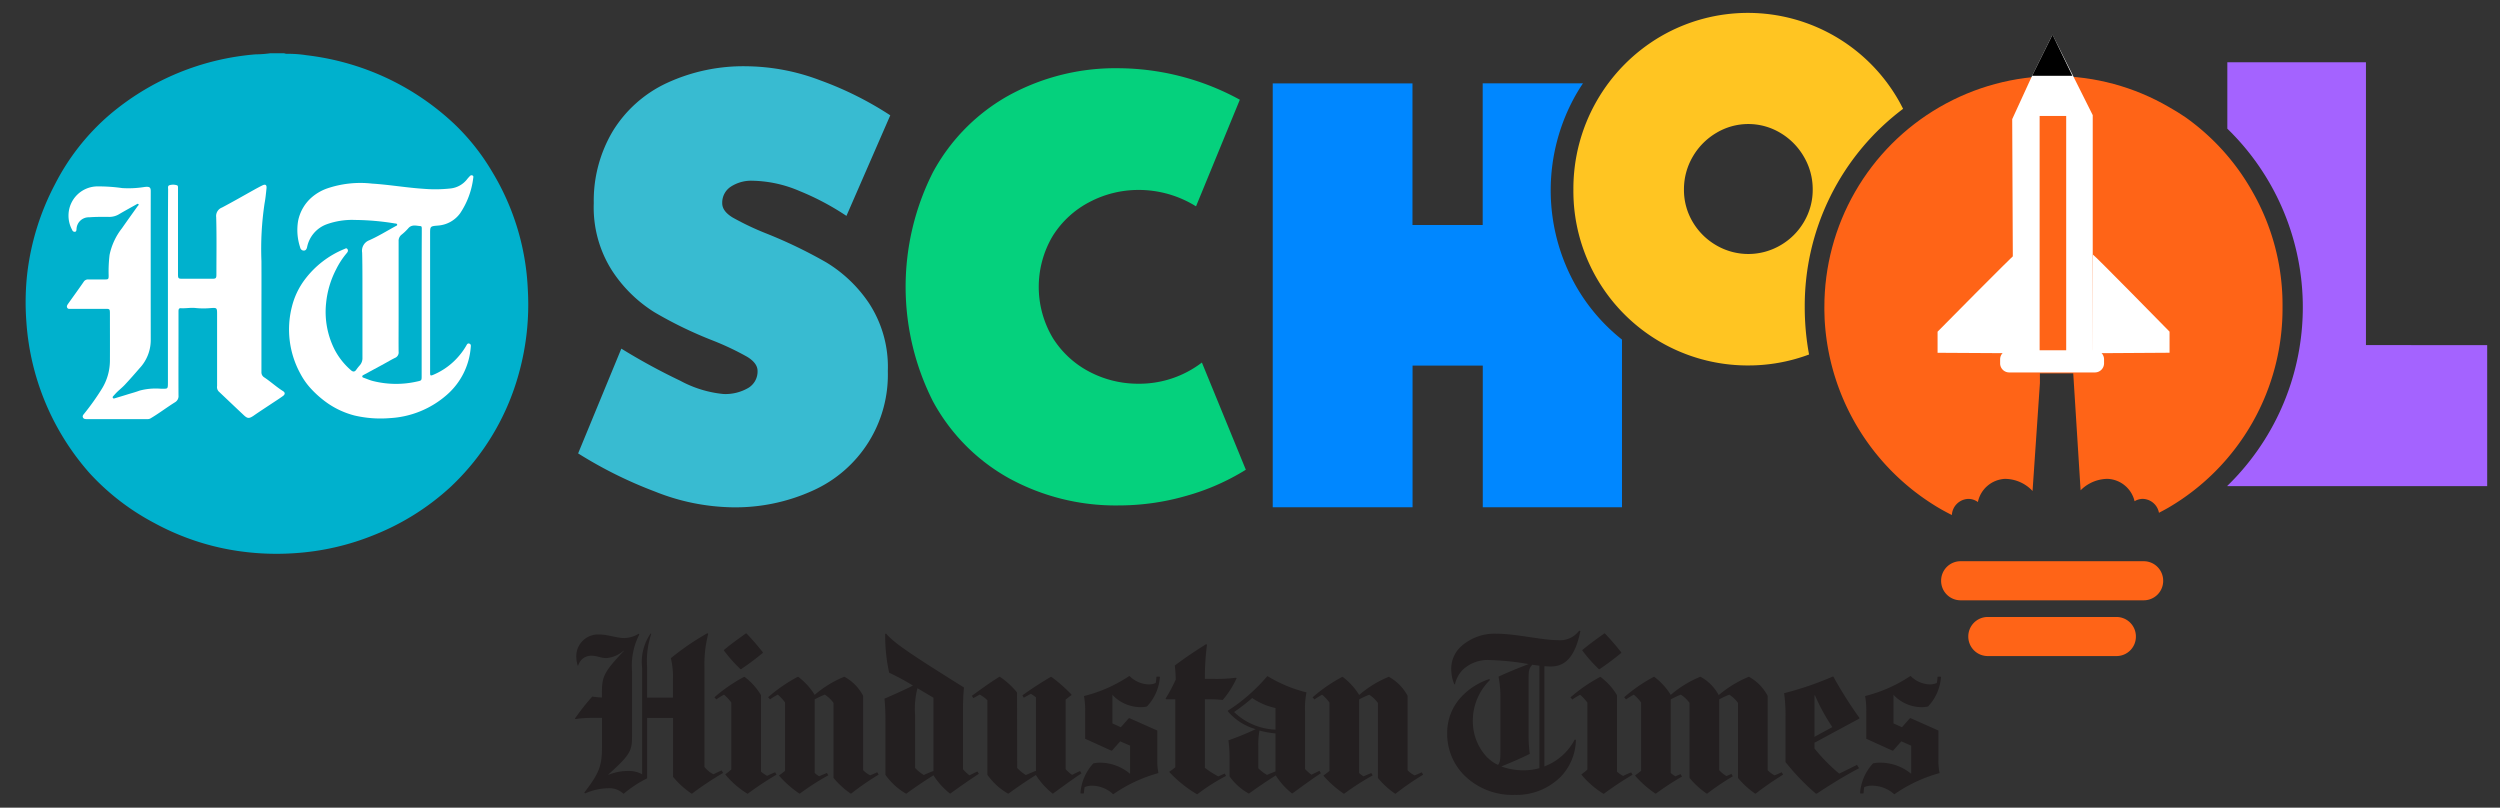 <svg xmlns="http://www.w3.org/2000/svg" xmlns:xlink="http://www.w3.org/1999/xlink" width="195" height="63" viewBox="0 0 195 63">
  <rect x="0" y="0" width="195" height="63" fill="#333333" stroke="none"/>
  <defs>
    <clipPath id="clip-path">
      <path id="Path_39683" data-name="Path 39683" d="M685.768,315.427a18.047,18.047,0,1,1-26.861,15.885q0-.128,0-.257a18.006,18.006,0,0,1,17.976-18.037A17.8,17.8,0,0,1,685.768,315.427Z" transform="translate(-658.906 -313.019)" fill="none"/>
    </clipPath>
    <clipPath id="clip-Artboard_2">
      <rect width="195" height="63"/>
    </clipPath>
  </defs>
  <g id="Artboard_2" data-name="Artboard – 2" clip-path="url(#clip-Artboard_2)">
    <g id="Group_27027" data-name="Group 27027" transform="translate(-191.645 -295.813)">
      <g id="Group_21488" data-name="Group 21488" transform="translate(193.645 296.813)">
        <path id="Path_1" data-name="Path 1" d="M348.609,322.339a21.6,21.6,0,0,0,2.646,1.254,36.918,36.918,0,0,1,4.655,2.246,10.661,10.661,0,0,1,3.351,3.211,9.068,9.068,0,0,1,1.449,5.269,9.894,9.894,0,0,1-5.808,9.3,14.592,14.592,0,0,1-6.366,1.323,16.906,16.906,0,0,1-5.991-1.229,33.516,33.516,0,0,1-5.991-2.976l3.37-8.172a47.949,47.949,0,0,0,4.587,2.5,8.85,8.85,0,0,0,3.37,1.039,3.537,3.537,0,0,0,1.944-.473,1.491,1.491,0,0,0,.725-1.323q0-.612-.815-1.108a21.756,21.756,0,0,0-2.643-1.254,31.732,31.732,0,0,1-4.587-2.22,10.72,10.72,0,0,1-3.3-3.238,9.156,9.156,0,0,1-1.431-5.267,10.611,10.611,0,0,1,1.472-5.6,9.773,9.773,0,0,1,4.192-3.757,14.172,14.172,0,0,1,6.272-1.323,16.574,16.574,0,0,1,5.757,1.108,26.406,26.406,0,0,1,5.434,2.718l-3.419,7.845a20.293,20.293,0,0,0-3.651-1.937,9.678,9.678,0,0,0-3.65-.805,2.909,2.909,0,0,0-1.731.472,1.486,1.486,0,0,0-.656,1.28C347.792,321.639,348.065,322.008,348.609,322.339Z" transform="translate(-293.46 -306.372)" fill="#38bbd1"/>
        <path id="Path_2" data-name="Path 2" d="M447.789,342.317a17.882,17.882,0,0,1-4.7,2.053,18.938,18.938,0,0,1-5.174.731,17.311,17.311,0,0,1-8.612-2.126,15.063,15.063,0,0,1-5.923-6,19.795,19.795,0,0,1,0-17.855,15.033,15.033,0,0,1,5.923-6A17.307,17.307,0,0,1,437.913,311a19.936,19.936,0,0,1,9.408,2.456l-3.417,8.317a8.448,8.448,0,0,0-4.447-1.28,8.193,8.193,0,0,0-3.863.945,7.418,7.418,0,0,0-2.881,2.667,7.784,7.784,0,0,0,.021,7.936,7.4,7.4,0,0,0,2.876,2.645,8.141,8.141,0,0,0,3.791.923,8.039,8.039,0,0,0,4.961-1.653Z" transform="translate(-352.614 -306.678)" fill="#05d17d"/>
        <g id="Group_2" data-name="Group 2" transform="translate(0 3.154)">
          <g id="qu6ZpE.tif">
            <ellipse id="Ellipse_583" data-name="Ellipse 583" cx="18.709" cy="18.88" rx="18.709" ry="18.88" transform="translate(0.874 0.742)" fill="#fff"/>
            <g id="Group_1" data-name="Group 1">
              <path id="Path_3" data-name="Path 3" d="M212.73,307.179h1.076a.662.662,0,0,0,.285.043,9.381,9.381,0,0,1,1.472.112,20.414,20.414,0,0,1,5.391,1.4,20.2,20.2,0,0,1,6.158,3.99,17.264,17.264,0,0,1,2.914,3.684,19.332,19.332,0,0,1,2.791,9.254,20.026,20.026,0,0,1-.7,6.489,19.028,19.028,0,0,1-5.3,8.829,19.326,19.326,0,0,1-5.9,3.735,19.772,19.772,0,0,1-6.35,1.462,20.58,20.58,0,0,1-5.11-.3,19.639,19.639,0,0,1-5.791-2.066,18.6,18.6,0,0,1-5.038-3.886,19.822,19.822,0,0,1-4.926-11.8,20.294,20.294,0,0,1,.068-3.77,19.9,19.9,0,0,1,2.174-6.978,17.817,17.817,0,0,1,4.238-5.392,20.11,20.11,0,0,1,11.392-4.72A8.777,8.777,0,0,0,212.73,307.179ZM204.743,325.4v7.4c0,.619,0,.536-.528.548a4.853,4.853,0,0,0-1.686.146c-.323.121-.656.207-.982.309s-.634.193-.945.288c-.055.017-.123.035-.157-.035s.008-.1.043-.142.09-.1.136-.15c.234-.266.523-.473.762-.731.391-.417.766-.846,1.14-1.279a3.215,3.215,0,0,0,.877-2.164q-.006-5.829,0-11.654c0-.274-.077-.348-.349-.339a1.988,1.988,0,0,0-.221.026,7.871,7.871,0,0,1-1.651.073,13.1,13.1,0,0,0-1.875-.132,2.273,2.273,0,0,0-2.318,2.23,2.305,2.305,0,0,0,.288,1.171.2.2,0,0,0,.2.141c.123-.008.123-.1.136-.2a.957.957,0,0,1,.981-.932h.01c.523-.038,1.047-.038,1.57-.03a1.48,1.48,0,0,0,.8-.236c.434-.253.872-.494,1.311-.739.051-.03.115-.078.162-.013s-.025.092-.055.134c-.413.579-.83,1.16-1.238,1.744a4.99,4.99,0,0,0-.962,2.07,10.6,10.6,0,0,0-.072,1.6c0,.3-.017.318-.319.318h-1.255a.4.4,0,0,0-.379.192c-.391.567-.8,1.13-1.2,1.692-.063.092-.14.193-.085.309.06.133.187.1.3.1h2.717c.293,0,.315.026.319.326,0,1.259.008,2.521,0,3.778a4.2,4.2,0,0,1-.621,2.121,18.915,18.915,0,0,1-1.382,1.947c-.068.086-.158.172-.1.3s.191.129.311.129h4.69a.493.493,0,0,0,.26-.051c.664-.391,1.276-.863,1.932-1.271a.551.551,0,0,0,.26-.533c-.008-1.7,0-3.409,0-5.118V327.31c0-.116.013-.253.166-.245.4.026.792-.061,1.187-.013a5.877,5.877,0,0,0,1.1.008c.557-.038.557-.047.557.506v5.569a.5.5,0,0,0,.119.417c.656.619,1.306,1.241,1.962,1.855.3.283.426.274.779.035.43-.3.868-.584,1.306-.875.323-.215.656-.425.97-.652.181-.129.181-.274.008-.382-.514-.322-.962-.739-1.468-1.074a.458.458,0,0,1-.217-.412v-4.028c0-1.545.008-3.092,0-4.637a23.863,23.863,0,0,1,.247-4.508c.072-.386.11-.777.149-1.168.025-.266-.091-.334-.324-.219-.187.091-.374.193-.557.292-.864.481-1.721.975-2.591,1.434a.707.707,0,0,0-.453.751c.043,1.494.017,2.989.017,4.478,0,.283-.043.326-.328.326h-2.289c-.362,0-.379-.017-.379-.382v-6.759c0-.061-.017-.134-.081-.15a.972.972,0,0,0-.6,0c-.141.056-.085.228-.09.348C204.739,320.365,204.743,322.882,204.743,325.4Zm15.173,1.331v4.2a.841.841,0,0,1-.2.579,3.739,3.739,0,0,0-.281.352c-.123.183-.26.177-.413.043a5.48,5.48,0,0,1-1.268-1.593,6.515,6.515,0,0,1-.672-3.656,7.228,7.228,0,0,1,.782-2.624,6.184,6.184,0,0,1,.825-1.262c.077-.091.136-.193.06-.309s-.162-.047-.243-.013a7.32,7.32,0,0,0-3.1,2.4,5.883,5.883,0,0,0-1,2.129,7.174,7.174,0,0,0,.676,5.21,5.461,5.461,0,0,0,.787,1.12,7.913,7.913,0,0,0,1.366,1.194,6.59,6.59,0,0,0,2.055.932,8.877,8.877,0,0,0,2.736.207,7.337,7.337,0,0,0,4.467-1.812,5.482,5.482,0,0,0,1.872-3.74c.013-.107.017-.219-.115-.262s-.181.06-.233.154a5.114,5.114,0,0,1-.543.773,5.328,5.328,0,0,1-2.017,1.5c-.243.1-.264.086-.264-.183V321.272c0-.6,0-.6.613-.653a2.337,2.337,0,0,0,1.732-.961,6.3,6.3,0,0,0,1.022-2.769c.013-.068.017-.142-.06-.176a.159.159,0,0,0-.187.03,3.033,3.033,0,0,0-.226.25,1.89,1.89,0,0,1-1.293.731,10.879,10.879,0,0,1-2.083.03c-1.348-.086-2.685-.322-4.038-.407a8.046,8.046,0,0,0-3.553.391,3.766,3.766,0,0,0-1.123.648,3.289,3.289,0,0,0-1.1,1.872,4.3,4.3,0,0,0,.157,2.053.311.311,0,0,0,.181.24c.187.061.311-.021.362-.245a2.4,2.4,0,0,1,1.528-1.786,5.845,5.845,0,0,1,2.2-.339,20.045,20.045,0,0,1,3.123.274c.063.008.153,0,.175.081s-.072.1-.128.134c-.685.374-1.349.786-2.059,1.1a.875.875,0,0,0-.543.966C219.926,324.059,219.91,325.4,219.917,326.734Z" transform="translate(-193.645 -307.179)" fill="#00b1cd"/>
              <path id="Path_4" data-name="Path 4" d="M285.356,357.386v5.681c0,.352,0,.361-.345.434a7.374,7.374,0,0,1-3.463-.038c-.238-.06-.464-.163-.7-.245-.055-.021-.123-.035-.123-.111s.063-.091.115-.124c.543-.292,1.08-.584,1.617-.876.276-.15.543-.313.83-.45a.458.458,0,0,0,.272-.485c-.008-.85,0-1.7,0-2.559V352.57a.61.61,0,0,1,.221-.511,4.1,4.1,0,0,0,.523-.494c.276-.334.626-.21.957-.183.1,0,.1.091.106.172v.408C285.356,353.766,285.356,355.578,285.356,357.386Z" transform="translate(-254.467 -337.9)" fill="#00b1cd"/>
            </g>
          </g>
        </g>
        <g id="Group_7" data-name="Group 7" transform="translate(140.3 1.703)">
          <path id="Path_21" data-name="Path 21" d="M704.9,440.424h-14.3a1.517,1.517,0,0,1-1.51-1.524h0a1.517,1.517,0,0,1,1.51-1.525H704.9a1.518,1.518,0,0,1,1.511,1.525h0a1.515,1.515,0,0,1-1.505,1.524Z" transform="translate(-679.983 -396.303)" fill="#ff6417"/>
          <path id="Path_22" data-name="Path 22" d="M707.7,454.717H697.648a1.518,1.518,0,0,1-1.511-1.525h0a1.518,1.518,0,0,1,1.511-1.524H707.7a1.518,1.518,0,0,1,1.51,1.524h0a1.512,1.512,0,0,1-1.5,1.525Z" transform="translate(-684.91 -406.247)" fill="#ff6417"/>
          <g id="Group_5" data-name="Group 5" transform="translate(0 3.229)">
            <g id="Group_21487" data-name="Group 21487">
              <g id="Group_21486" data-name="Group 21486" clip-path="url(#clip-path)">
                <g id="Group_4" data-name="Group 4" transform="translate(-0.004 -0.068)">
                  <path id="Path_23" data-name="Path 23" d="M692.256,321.828a17.787,17.787,0,0,0-24.413-6.622,18.208,18.208,0,0,0-.061,31.321c.349.207.7.395,1.06.576a1.325,1.325,0,0,1,1.289-1.258,1.235,1.235,0,0,1,.74.245,2.27,2.27,0,0,1,2.115-1.808,2.968,2.968,0,0,1,2.149.945l.574-8.408v-.765h2.6l.574,9.12a2.993,2.993,0,0,1,2.11-.893,2.262,2.262,0,0,1,2.1,1.744,1.259,1.259,0,0,1,.634-.183,1.321,1.321,0,0,1,1.268,1.086c.251-.133.5-.262.749-.407a17.985,17.985,0,0,0,8.889-15.629A17.77,17.77,0,0,0,692.256,321.828Z" transform="translate(-658.892 -312.794)" fill="#ff6417"/>
                </g>
              </g>
            </g>
          </g>
          <g id="Group_6" data-name="Group 6" transform="translate(8.83)">
            <path id="Path_25" data-name="Path 25" d="M709.051,305.621l-.09.193L707.5,309l.081,18.219h6.2V308.687l-3.14-6.278Z" transform="translate(-701.678 -302.409)" fill="#fff"/>
            <rect id="Rectangle_1" data-name="Rectangle 1" width="2.072" height="18.516" transform="translate(7.961 6.342)" fill="#ff6417"/>
            <path id="Path_26" data-name="Path 26" d="M694.179,358.893l.064,7.66-6.054-.035v-1.645S694.094,358.893,694.179,358.893Z" transform="translate(-688.188 -341.704)" fill="#fff"/>
            <path id="Path_27" data-name="Path 27" d="M712.64,305.621h3.143l-1.549-3.212Z" transform="translate(-705.267 -302.409)"/>
            <path id="Path_28" data-name="Path 28" d="M728.225,358.782l-.063,7.694,6.041-.038v-1.645S728.31,358.782,728.225,358.782Z" transform="translate(-716.108 -341.627)" fill="#fff"/>
            <path id="Path_29" data-name="Path 29" d="M711.771,385.034h-6.693a.708.708,0,0,1-.706-.709v-.308a.708.708,0,0,1,.7-.713h6.7a.707.707,0,0,1,.706.709v.309A.711.711,0,0,1,711.771,385.034Z" transform="translate(-699.492 -358.687)" fill="#fff"/>
          </g>
        </g>
        <g id="Group_8" data-name="Group 8" transform="translate(97.274 5.499)">
          <path id="Path_31" data-name="Path 31" d="M539.871,330.684a15.131,15.131,0,0,1,0-14.917c.175-.305.358-.6.553-.885H532.6v11.052h-5.477V314.887h-10.9v33.063H527.13V336.9h5.476v11.052h10.859V334.871A14.5,14.5,0,0,1,539.871,330.684Z" transform="translate(-516.224 -314.882)" fill="#0087ff"/>
        </g>
        <path id="Path_32" data-name="Path 32" d="M773.953,331.549V309.491H763.141v5.178a19.423,19.423,0,0,1,.568,27.285q-.278.293-.568.574v.026h20.268v-11Z" transform="translate(-591.409 -305.633)" fill="#a463ff"/>
        <path id="Path_33" data-name="Path 33" d="M612.045,319.78a19.214,19.214,0,0,1,7.672-15.479c-.107-.206-.208-.407-.323-.61a13.536,13.536,0,0,0-18.577-5.043A13.752,13.752,0,0,0,594,310.591a13.6,13.6,0,0,0,13.479,13.727h.124a13.508,13.508,0,0,0,4.778-.854A20.267,20.267,0,0,1,612.045,319.78Zm-1.889-4.839a4.957,4.957,0,0,1-5.021,0,5.073,5.073,0,0,1-1.839-1.833,4.878,4.878,0,0,1-.672-2.516,5.027,5.027,0,0,1,.672-2.533,5.145,5.145,0,0,1,1.839-1.872,4.853,4.853,0,0,1,5.021,0,5.136,5.136,0,0,1,1.834,1.872,4.985,4.985,0,0,1,.676,2.533,4.891,4.891,0,0,1-.676,2.516,5.031,5.031,0,0,1-1.833,1.833Z" transform="translate(-473.275 -296.813)" fill="#ffc522"/>
      </g>
      <path id="Path_39684" data-name="Path 39684" d="M339.544,467.884h-.037a1.588,1.588,0,0,0-1.155-.426,4.639,4.639,0,0,0-1.836.407l-.055-.074c1.175-1.519,1.376-2.111,1.376-3.519v-2.3H337.1a8.281,8.281,0,0,0-1.34.093l-.037-.037a18.18,18.18,0,0,1,1.357-1.72,5.89,5.89,0,0,0,.753.073v-.24c0-1.333.055-1.647,1.706-3.388l-.018-.019a2.344,2.344,0,0,1-1.358.574c-.4,0-.7-.185-1.138-.185a1.054,1.054,0,0,0-.77.3,1.16,1.16,0,0,0-.275.464h-.037a2.481,2.481,0,0,1-.11-.722,1.7,1.7,0,0,1,1.779-1.7c.662,0,1.395.278,1.946.278a2.228,2.228,0,0,0,1.137-.333l.055.055a5.3,5.3,0,0,0-.568,2.853v5c0,1.184-.055,1.462-1.853,3.074l.019.018a4.03,4.03,0,0,1,1.522-.3,2.195,2.195,0,0,1,1.1.258v-8.293a3.892,3.892,0,0,1,.661-2.685l.055.018a6.582,6.582,0,0,0-.33,2.536v2.444h2.018v-1.424a6.17,6.17,0,0,0-.165-1.649,20,20,0,0,1,2.843-1.944l.073.036a9.568,9.568,0,0,0-.293,2.667v7.72a1.939,1.939,0,0,0,.7.573c.2-.092.4-.2.643-.3l.11.2a23.949,23.949,0,0,0-2.422,1.612h-.037a6.743,6.743,0,0,1-1.448-1.314v-4.592h-2.018v4.683l-.019.04a9.073,9.073,0,0,0-1.8,1.184m9.668,0h-.037a6.962,6.962,0,0,1-1.706-1.482v-.037a3.905,3.905,0,0,0,.459-.37v-5.219a3.537,3.537,0,0,0-.569-.611,4.948,4.948,0,0,0-.6.37l-.147-.167a12.072,12.072,0,0,1,2.312-1.593h.036a4.947,4.947,0,0,1,1.284,1.426v5.962a2.486,2.486,0,0,0,.477.333c.183-.092.386-.185.624-.278l.11.185a24.773,24.773,0,0,0-2.238,1.482m-1.871-11.164v-.037c.6-.5,1.174-.907,1.725-1.3h.037c.531.556.917,1.019,1.284,1.48v.039c-.588.481-1.027.814-1.706,1.277h-.037a11.472,11.472,0,0,1-1.3-1.463m5.926,11.164h-.036a8.266,8.266,0,0,1-1.578-1.389v-.037c.183-.13.33-.24.459-.351v-5.332a3.523,3.523,0,0,0-.568-.611,4.983,4.983,0,0,0-.606.37l-.147-.167a12.109,12.109,0,0,1,2.312-1.593h.036a5.124,5.124,0,0,1,1.284,1.408,8.35,8.35,0,0,1,2.293-1.408h.037a3.609,3.609,0,0,1,1.45,1.481v5.795a1.8,1.8,0,0,0,.551.407c.183-.073.349-.148.55-.24l.111.185a20.747,20.747,0,0,0-2.147,1.482h-.037a6.555,6.555,0,0,1-1.339-1.224v-5.849a2.5,2.5,0,0,0-.68-.647,7.322,7.322,0,0,0-.789.37v5.738a2.1,2.1,0,0,0,.349.26c.2-.092.386-.167.605-.26l.11.185a19.974,19.974,0,0,0-2.22,1.426m10.421-1.426c-.716.445-1.449.945-2.11,1.426h-.037a5.082,5.082,0,0,1-1.6-1.463v-4.074a16.968,16.968,0,0,0-.073-1.87c.733-.314,1.522-.666,2.219-1.019a17.868,17.868,0,0,0-1.853-1,13.324,13.324,0,0,1-.311-3.037L360,455.4c.642.741,1.834,1.554,6.073,4.2a17.074,17.074,0,0,0-.074,1.834v4.553a3.892,3.892,0,0,0,.5.463c.2-.093.4-.2.624-.3l.11.184c-.678.444-1.485,1-2.22,1.538h-.036a5.781,5.781,0,0,1-1.285-1.426m-1.432-.573a3.192,3.192,0,0,0,.68.555c.238-.112.495-.222.752-.315V460.4c-.5-.3-.9-.536-1.247-.74a6.383,6.383,0,0,0-.184,2.092Zm7.963,0a3.183,3.183,0,0,0,.678.555c.257-.112.514-.222.789-.333v-5.721a2.568,2.568,0,0,0-.4-.278c-.183.093-.367.2-.55.3l-.111-.183c.808-.575,1.377-.945,2.221-1.445h.036a11.75,11.75,0,0,1,1.578,1.389v.036c-.166.112-.294.222-.46.352v5.424a2.821,2.821,0,0,0,.5.446c.2-.094.4-.2.625-.3l.109.185c-.678.445-1.485,1.037-2.219,1.574h-.037a6,6,0,0,1-1.3-1.444c-.716.444-1.449.944-2.128,1.444H369.5a5.074,5.074,0,0,1-1.6-1.463v-5.813a2.548,2.548,0,0,0-.6-.444l-.5.277-.11-.185c.825-.592,1.34-.98,2.146-1.481h.036a6.15,6.15,0,0,1,1.34,1.223Zm7.466,2.037a2.421,2.421,0,0,0-1.67-.649,1.315,1.315,0,0,0-.531.111,2.323,2.323,0,0,0-.055.482.674.674,0,0,1-.275,0,3.792,3.792,0,0,1,1.008-2.334,2.308,2.308,0,0,1,.477-.055,3.627,3.627,0,0,1,2.386.87v-2.2l-.77-.333-.642.723h-.056l-2.036-.926v-2.092a6.092,6.092,0,0,0-.092-1.241,11.169,11.169,0,0,0,3.523-1.555h.037a2.2,2.2,0,0,0,1.5.649,1.306,1.306,0,0,0,.532-.111,2.3,2.3,0,0,0,.055-.482.691.691,0,0,1,.276,0,3.731,3.731,0,0,1-1.01,2.314,2.152,2.152,0,0,1-.477.055,3.044,3.044,0,0,1-2.22-.962V462.4l.659.3.625-.705h.055l2.165.963v2.3a4.473,4.473,0,0,0,.09,1.018,11.486,11.486,0,0,0-3.522,1.649Zm7.174-8.98h.789a12,12,0,0,0,1.651-.093l.037.037a7.292,7.292,0,0,1-1.083,1.7,10.944,10.944,0,0,0-1.3-.055h-.092v5.35a7.764,7.764,0,0,0,1.046.667l.495-.224.11.186a15.646,15.646,0,0,0-2.238,1.425h-.037a9.59,9.59,0,0,1-2.146-1.722v-.037c.165-.11.293-.2.459-.333v-5.312h-.717l-.036-.056a12.335,12.335,0,0,0,.789-1.482,9.532,9.532,0,0,0-.073-1.092c.6-.462,1.412-1.018,2.44-1.666l.073.037a19.18,19.18,0,0,0-.165,2.666m5.522,7.535c-.7.444-1.413.926-2.074,1.408h-.036a4.538,4.538,0,0,1-1.487-1.333v-1.408a10.055,10.055,0,0,0-.091-1.407,20.592,20.592,0,0,0,2.127-.871,4.425,4.425,0,0,1-2.165-1.388v-.055a13.768,13.768,0,0,0,3.064-2.685h.037a10.83,10.83,0,0,0,3.027,1.26,6.488,6.488,0,0,0-.111,1.574v4.4a2.79,2.79,0,0,0,.5.446c.2-.094.4-.2.624-.3l.11.185c-.679.445-1.485,1.037-2.219,1.574h-.037a5.5,5.5,0,0,1-1.266-1.408m-.019-3.591V461.2a4.99,4.99,0,0,1-1.816-.778,15.955,15.955,0,0,1-1.412,1.092,4.887,4.887,0,0,0,3.228,1.371m-1.339,3.017a3.3,3.3,0,0,0,.678.519c.2-.094.441-.184.661-.278v-2.962a6.48,6.48,0,0,1-1.247-.223,5.67,5.67,0,0,0-.092,1.222Zm6.715,1.982H395.7a8.211,8.211,0,0,1-1.577-1.389v-.037c.182-.13.33-.24.459-.351v-5.332a3.567,3.567,0,0,0-.57-.611,5.111,5.111,0,0,0-.6.37l-.147-.167a12.129,12.129,0,0,1,2.311-1.593h.037a5.127,5.127,0,0,1,1.285,1.408,8.323,8.323,0,0,1,2.293-1.408h.037a3.625,3.625,0,0,1,1.449,1.481v5.795a1.788,1.788,0,0,0,.55.407c.184-.073.348-.148.551-.24l.11.185a20.8,20.8,0,0,0-2.146,1.482H399.7a6.568,6.568,0,0,1-1.339-1.224v-5.849a2.492,2.492,0,0,0-.678-.647,7.137,7.137,0,0,0-.789.37v5.738a2.069,2.069,0,0,0,.348.26c.2-.092.385-.167.6-.26l.111.185a19.846,19.846,0,0,0-2.22,1.426m11.191-2.8a2.813,2.813,0,0,0,.808.557c.165-.223.183-.463.183-1.036V460.33a8.306,8.306,0,0,0-.146-1.574c.623-.3,1.6-.7,2.348-.981a21.084,21.084,0,0,0-3.009-.315,2.838,2.838,0,0,0-2.128.759,2.284,2.284,0,0,0-.606,1.131h-.055a3.036,3.036,0,0,1-.239-1.149,2.353,2.353,0,0,1,.716-1.757,3.9,3.9,0,0,1,2.826-1.038c1.5,0,3.523.5,4.751.5a1.865,1.865,0,0,0,1.688-.741l.092.037c-.422,2.074-1.229,2.758-2.293,2.758-.074,0-.239,0-.514-.019v7.814a4.431,4.431,0,0,0,2.366-2.093l.092.02a4.266,4.266,0,0,1-1.192,2.888,4.87,4.87,0,0,1-3.6,1.407,5.328,5.328,0,0,1-3.909-1.519,4.571,4.571,0,0,1-1.34-3.313,4.1,4.1,0,0,1,1.157-2.871,5.226,5.226,0,0,1,2.128-1.332l.055.073a4.443,4.443,0,0,0-1.339,3.167,4.077,4.077,0,0,0,1.156,2.906m3.193-1.7a10.414,10.414,0,0,0,.092,1.389c-.624.314-1.431.668-2.22.982a4.991,4.991,0,0,0,1.742.3,4.507,4.507,0,0,0,1.229-.166V457.9c-.165-.018-.422-.054-.549-.074-.276.278-.294.5-.294,1.166Zm5.871,4.5h-.037a6.96,6.96,0,0,1-1.706-1.482v-.037a3.836,3.836,0,0,0,.459-.37v-5.219a3.6,3.6,0,0,0-.568-.611,4.891,4.891,0,0,0-.606.37l-.147-.167a12.068,12.068,0,0,1,2.312-1.593h.036a4.935,4.935,0,0,1,1.284,1.426v5.962a2.506,2.506,0,0,0,.477.333c.184-.092.386-.185.624-.278l.11.185a25.021,25.021,0,0,0-2.237,1.482M414.3,456.719v-.037c.6-.5,1.173-.907,1.725-1.3h.036c.532.556.916,1.019,1.284,1.48v.039c-.587.481-1.028.814-1.706,1.277h-.036a11.472,11.472,0,0,1-1.3-1.463m5.741,11.164h-.035a8.231,8.231,0,0,1-1.579-1.389v-.037c.147-.111.294-.221.459-.351v-5.332a3.549,3.549,0,0,0-.568-.611,5.915,5.915,0,0,0-.606.37l-.147-.167a12.129,12.129,0,0,1,2.312-1.593h.036a5.15,5.15,0,0,1,1.285,1.408,8.332,8.332,0,0,1,2.293-1.408h.037a3.509,3.509,0,0,1,1.412,1.426,8.887,8.887,0,0,1,2.33-1.426h.036a3.625,3.625,0,0,1,1.45,1.481v5.795a1.784,1.784,0,0,0,.549.407c.183-.073.348-.148.551-.24l.109.185a24.342,24.342,0,0,0-2.146,1.482h-.037a6.563,6.563,0,0,1-1.338-1.224v-5.849a2.514,2.514,0,0,0-.679-.647,7.191,7.191,0,0,0-.79.37v5.516a2.287,2.287,0,0,0,.569.463l.386-.167.11.186a19.994,19.994,0,0,0-2,1.352h-.036a6.534,6.534,0,0,1-1.34-1.224v-5.849a2.517,2.517,0,0,0-.678-.647,7.108,7.108,0,0,0-.789.37v5.738a1.84,1.84,0,0,0,.367.26c.128-.056.257-.111.4-.167l.111.186a22.817,22.817,0,0,0-2.037,1.333m14.293-1.557c.422-.2.862-.425,1.394-.684l.165.258c-1.065.556-2.111,1.2-3.3,1.982h-.073a17.574,17.574,0,0,1-2.367-2.463v-3.5a12.138,12.138,0,0,0-.11-1.869,25.4,25.4,0,0,0,3.8-1.3h.037a32.3,32.3,0,0,0,2.036,3.221v.055l-3.505,1.889v.444a13.81,13.81,0,0,0,1.927,1.961m-1.927-2.868,1.395-.759a15.389,15.389,0,0,1-1.358-2.48l-.037.018Zm6.2,4.462a2.562,2.562,0,0,0-1.779-.649,1.317,1.317,0,0,0-.533.111,2.319,2.319,0,0,0-.054.482.678.678,0,0,1-.276,0,3.788,3.788,0,0,1,1.01-2.334,2.3,2.3,0,0,1,.477-.055,3.777,3.777,0,0,1,2.5.87v-2.2l-.771-.333-.641.723h-.055l-2.037-.926v-2.092a6.187,6.187,0,0,0-.091-1.241,11.185,11.185,0,0,0,3.522-1.555h.036a2.2,2.2,0,0,0,1.5.649,1.3,1.3,0,0,0,.532-.111,2.263,2.263,0,0,0,.056-.482.685.685,0,0,1,.275,0,3.731,3.731,0,0,1-1.01,2.314,2.15,2.15,0,0,1-.477.055,3.045,3.045,0,0,1-2.22-.962V462.4l.661.3.624-.705h.055l2.165.963v2.3a4.44,4.44,0,0,0,.092,1.018,11.453,11.453,0,0,0-3.522,1.649Z" transform="translate(-99.238 -110.163)" fill="#231f20"/>
    </g>
  </g>
</svg>
